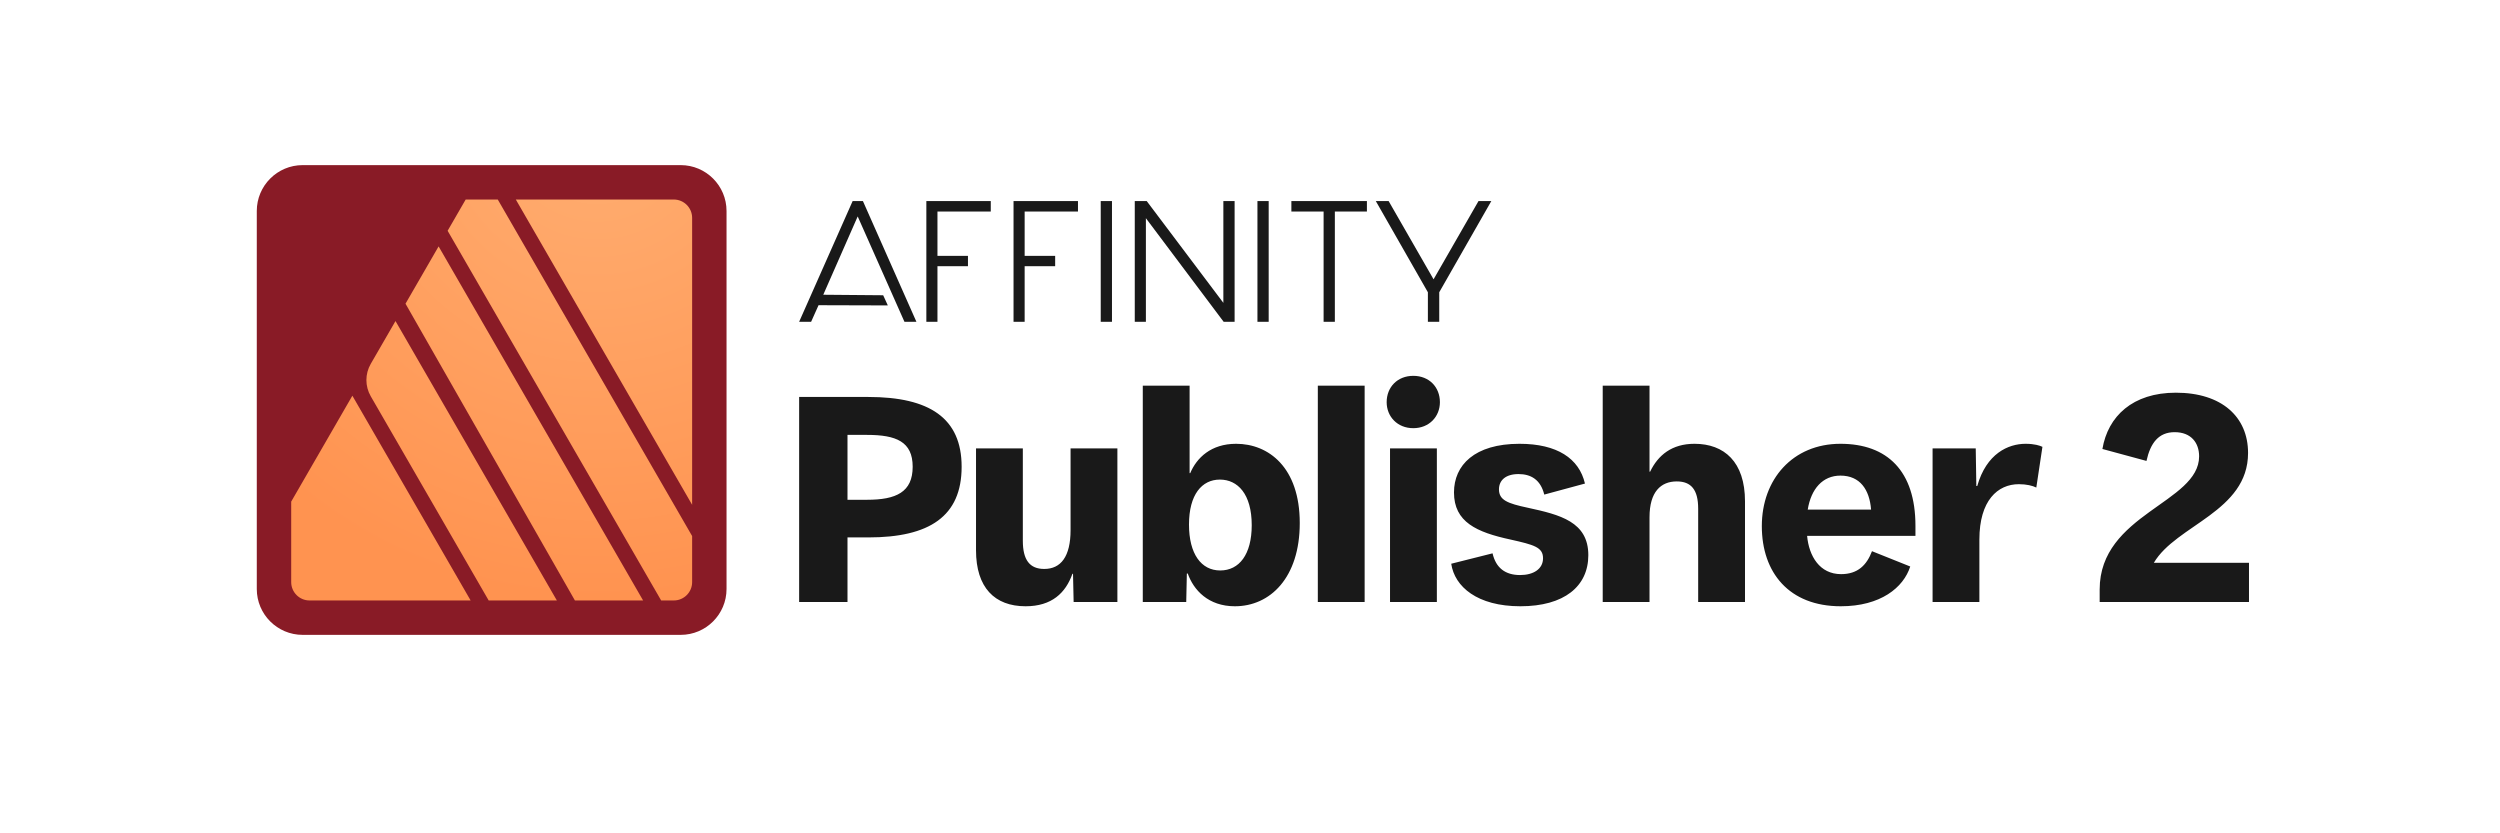 <svg width="300" height="100" viewBox="0 0 300 100" fill="none" xmlns="http://www.w3.org/2000/svg">
<path fill-rule="evenodd" clip-rule="evenodd" d="M87.184 25.319C87.184 22.281 84.718 19.814 81.68 19.814H36.319C33.281 19.814 30.814 22.281 30.814 25.319V70.68C30.814 73.718 33.281 76.184 36.319 76.184H81.68C84.718 76.184 87.184 73.718 87.184 70.68V25.319Z" fill="#891B26"/>
<path fill-rule="evenodd" clip-rule="evenodd" d="M56.476 72.056L42.284 47.485L34.944 60.193V69.854C34.944 71.069 35.93 72.056 37.146 72.056H56.476ZM66.824 72.056H58.642C58.642 72.056 48.042 53.698 44.491 47.556C43.794 46.352 43.794 44.867 44.49 43.663C45.775 41.44 47.459 38.526 47.459 38.526L66.824 72.056ZM77.173 72.056H68.99L48.661 36.443L52.633 29.568L77.173 72.056ZM83.056 64.326V69.854C83.056 71.069 82.07 72.056 80.855 72.056H79.339L53.715 27.693L55.882 23.943H59.732L83.056 64.326ZM80.855 23.943H61.898L83.056 60.576V26.145C83.056 24.93 82.07 23.943 80.855 23.943Z" fill="url(#paint0_radial_942_16419)"/>
<path d="M104.196 47.636H95.897V72.239H101.699V64.491H104.196C111.54 64.491 115.396 61.957 115.396 56.009C115.396 50.17 111.54 47.636 104.196 47.636ZM104.049 59.973H101.699V52.188H104.049C107.538 52.188 109.521 52.996 109.521 56.009C109.521 59.056 107.538 59.973 104.049 59.973ZM123.07 72.752C126.228 72.752 127.881 71.137 128.689 68.859H128.762L128.836 72.239H134.087V53.806H128.468V63.609C128.468 66.804 127.293 68.274 125.31 68.274C123.548 68.274 122.74 67.173 122.74 64.895V53.806H117.122V66.034C117.122 70.511 119.361 72.752 123.07 72.752ZM148.187 72.752C152.41 72.752 155.971 69.338 155.971 62.764C155.971 56.081 152.226 53.255 148.334 53.255C145.323 53.255 143.597 54.942 142.826 56.779H142.752V46.278H137.134V72.239H142.348L142.422 68.825H142.532C143.23 70.805 144.992 72.752 148.187 72.752ZM146.425 68.456C144.148 68.456 142.679 66.472 142.679 62.949C142.679 59.35 144.221 57.551 146.388 57.551C148.518 57.551 150.207 59.275 150.207 63.021C150.207 66.547 148.701 68.456 146.425 68.456ZM158.139 46.278H163.757V72.239H158.139V46.278ZM169.594 51.381C171.506 51.381 172.789 49.986 172.789 48.261C172.789 46.462 171.506 45.101 169.594 45.101C167.685 45.101 166.399 46.462 166.399 48.261C166.399 49.986 167.685 51.381 169.594 51.381ZM166.803 72.239H172.423V53.806H166.803V72.239ZM182.448 72.752C187.698 72.752 190.599 70.364 190.599 66.619C190.599 62.617 187.219 61.772 183.33 60.928C180.905 60.414 179.876 60.011 179.876 58.725C179.876 57.661 180.648 56.888 182.226 56.888C183.696 56.888 184.87 57.551 185.311 59.35L190.195 58.027C189.497 55.017 186.853 53.255 182.338 53.255C176.938 53.255 174.478 55.824 174.478 59.094C174.478 62.655 177.197 63.865 181.271 64.748C184.062 65.374 185.164 65.665 185.164 66.988C185.164 68.274 184.025 69.006 182.41 69.006C180.648 69.006 179.51 68.162 179.106 66.4L174.147 67.648C174.553 70.402 177.269 72.752 182.448 72.752ZM192.326 72.239H197.942V62.066C197.942 59.019 199.3 57.77 201.212 57.77C202.936 57.77 203.781 58.762 203.781 61.04V72.239H209.4V60.158C209.4 55.42 206.903 53.255 203.34 53.255C200.624 53.255 198.972 54.613 198.017 56.597H197.942V46.278H192.326V72.239ZM229.854 63.096C229.854 56.522 226.475 53.255 220.855 53.255C215.129 53.255 211.419 57.514 211.419 63.133C211.419 68.712 214.688 72.752 220.893 72.752C225.668 72.752 228.421 70.511 229.228 67.98L224.638 66.143C224.015 67.795 222.949 68.897 220.93 68.897C218.359 68.897 217.075 66.731 216.853 64.307H229.854V63.096ZM220.855 57.073C223.205 57.073 224.344 58.762 224.529 61.15H216.928C217.332 58.653 218.728 57.073 220.855 57.073ZM231.91 72.239H237.526V64.748C237.526 60.048 239.729 58.102 242.264 58.102C243.183 58.102 243.916 58.286 244.357 58.506L245.092 53.621C244.798 53.474 244.138 53.255 243.074 53.255C240.981 53.255 238.371 54.429 237.27 58.321H237.16L237.088 53.806H231.91V72.239ZM258.459 67.539C261.137 62.986 269.767 61.406 269.767 54.356C269.767 50.023 266.61 47.123 261.103 47.123C255.924 47.123 252.949 49.951 252.289 53.878L257.577 55.311C258.055 53.143 259.044 51.86 260.956 51.86C262.937 51.86 263.894 53.143 263.894 54.76C263.894 60.342 251.96 61.663 251.96 70.734V72.239H269.879V67.539H258.459Z" fill="#191919"/>
<path fill-rule="evenodd" clip-rule="evenodd" d="M118.893 25.384H112.495V30.702H116.156V31.943H112.495V38.614H111.162V24.129H118.893V25.384ZM152.242 38.614H150.893V24.129H152.242V38.614ZM133.437 38.614H132.087V24.129H133.437V38.614ZM129.357 25.384H122.958V30.702H126.619V31.943H122.958V38.614H121.624V24.129H129.357V25.384ZM164.029 25.384H160.182V38.614H158.832V25.384H154.965V24.129H164.029V25.384ZM137.507 38.614H136.172V24.129H137.607L146.803 36.343V24.129H148.153V38.614H146.837L137.507 26.183V38.614ZM172.709 38.614H171.346V35.071L165.097 24.129H166.636L172.027 33.518L177.42 24.129H178.958L172.709 35.071V38.614ZM109.969 38.614H108.533L102.923 25.972C102.572 26.78 99.157 34.546 98.792 35.369C99.508 35.369 105.63 35.429 105.981 35.431L106.539 36.65C105.318 36.642 99.845 36.625 98.225 36.625C98.078 36.936 97.456 38.317 97.335 38.614H95.897L102.316 24.129H103.55L109.969 38.614Z" fill="#191919"/>
<defs>
<radialGradient id="paint0_radial_942_16419" cx="0" cy="0" r="1" gradientUnits="userSpaceOnUse" gradientTransform="translate(71.713 14.901) scale(57.155 57.155)">
<stop stop-color="#FFAE71"/>
<stop offset="1" stop-color="#FF9350"/>
</radialGradient>
</defs>
</svg>
